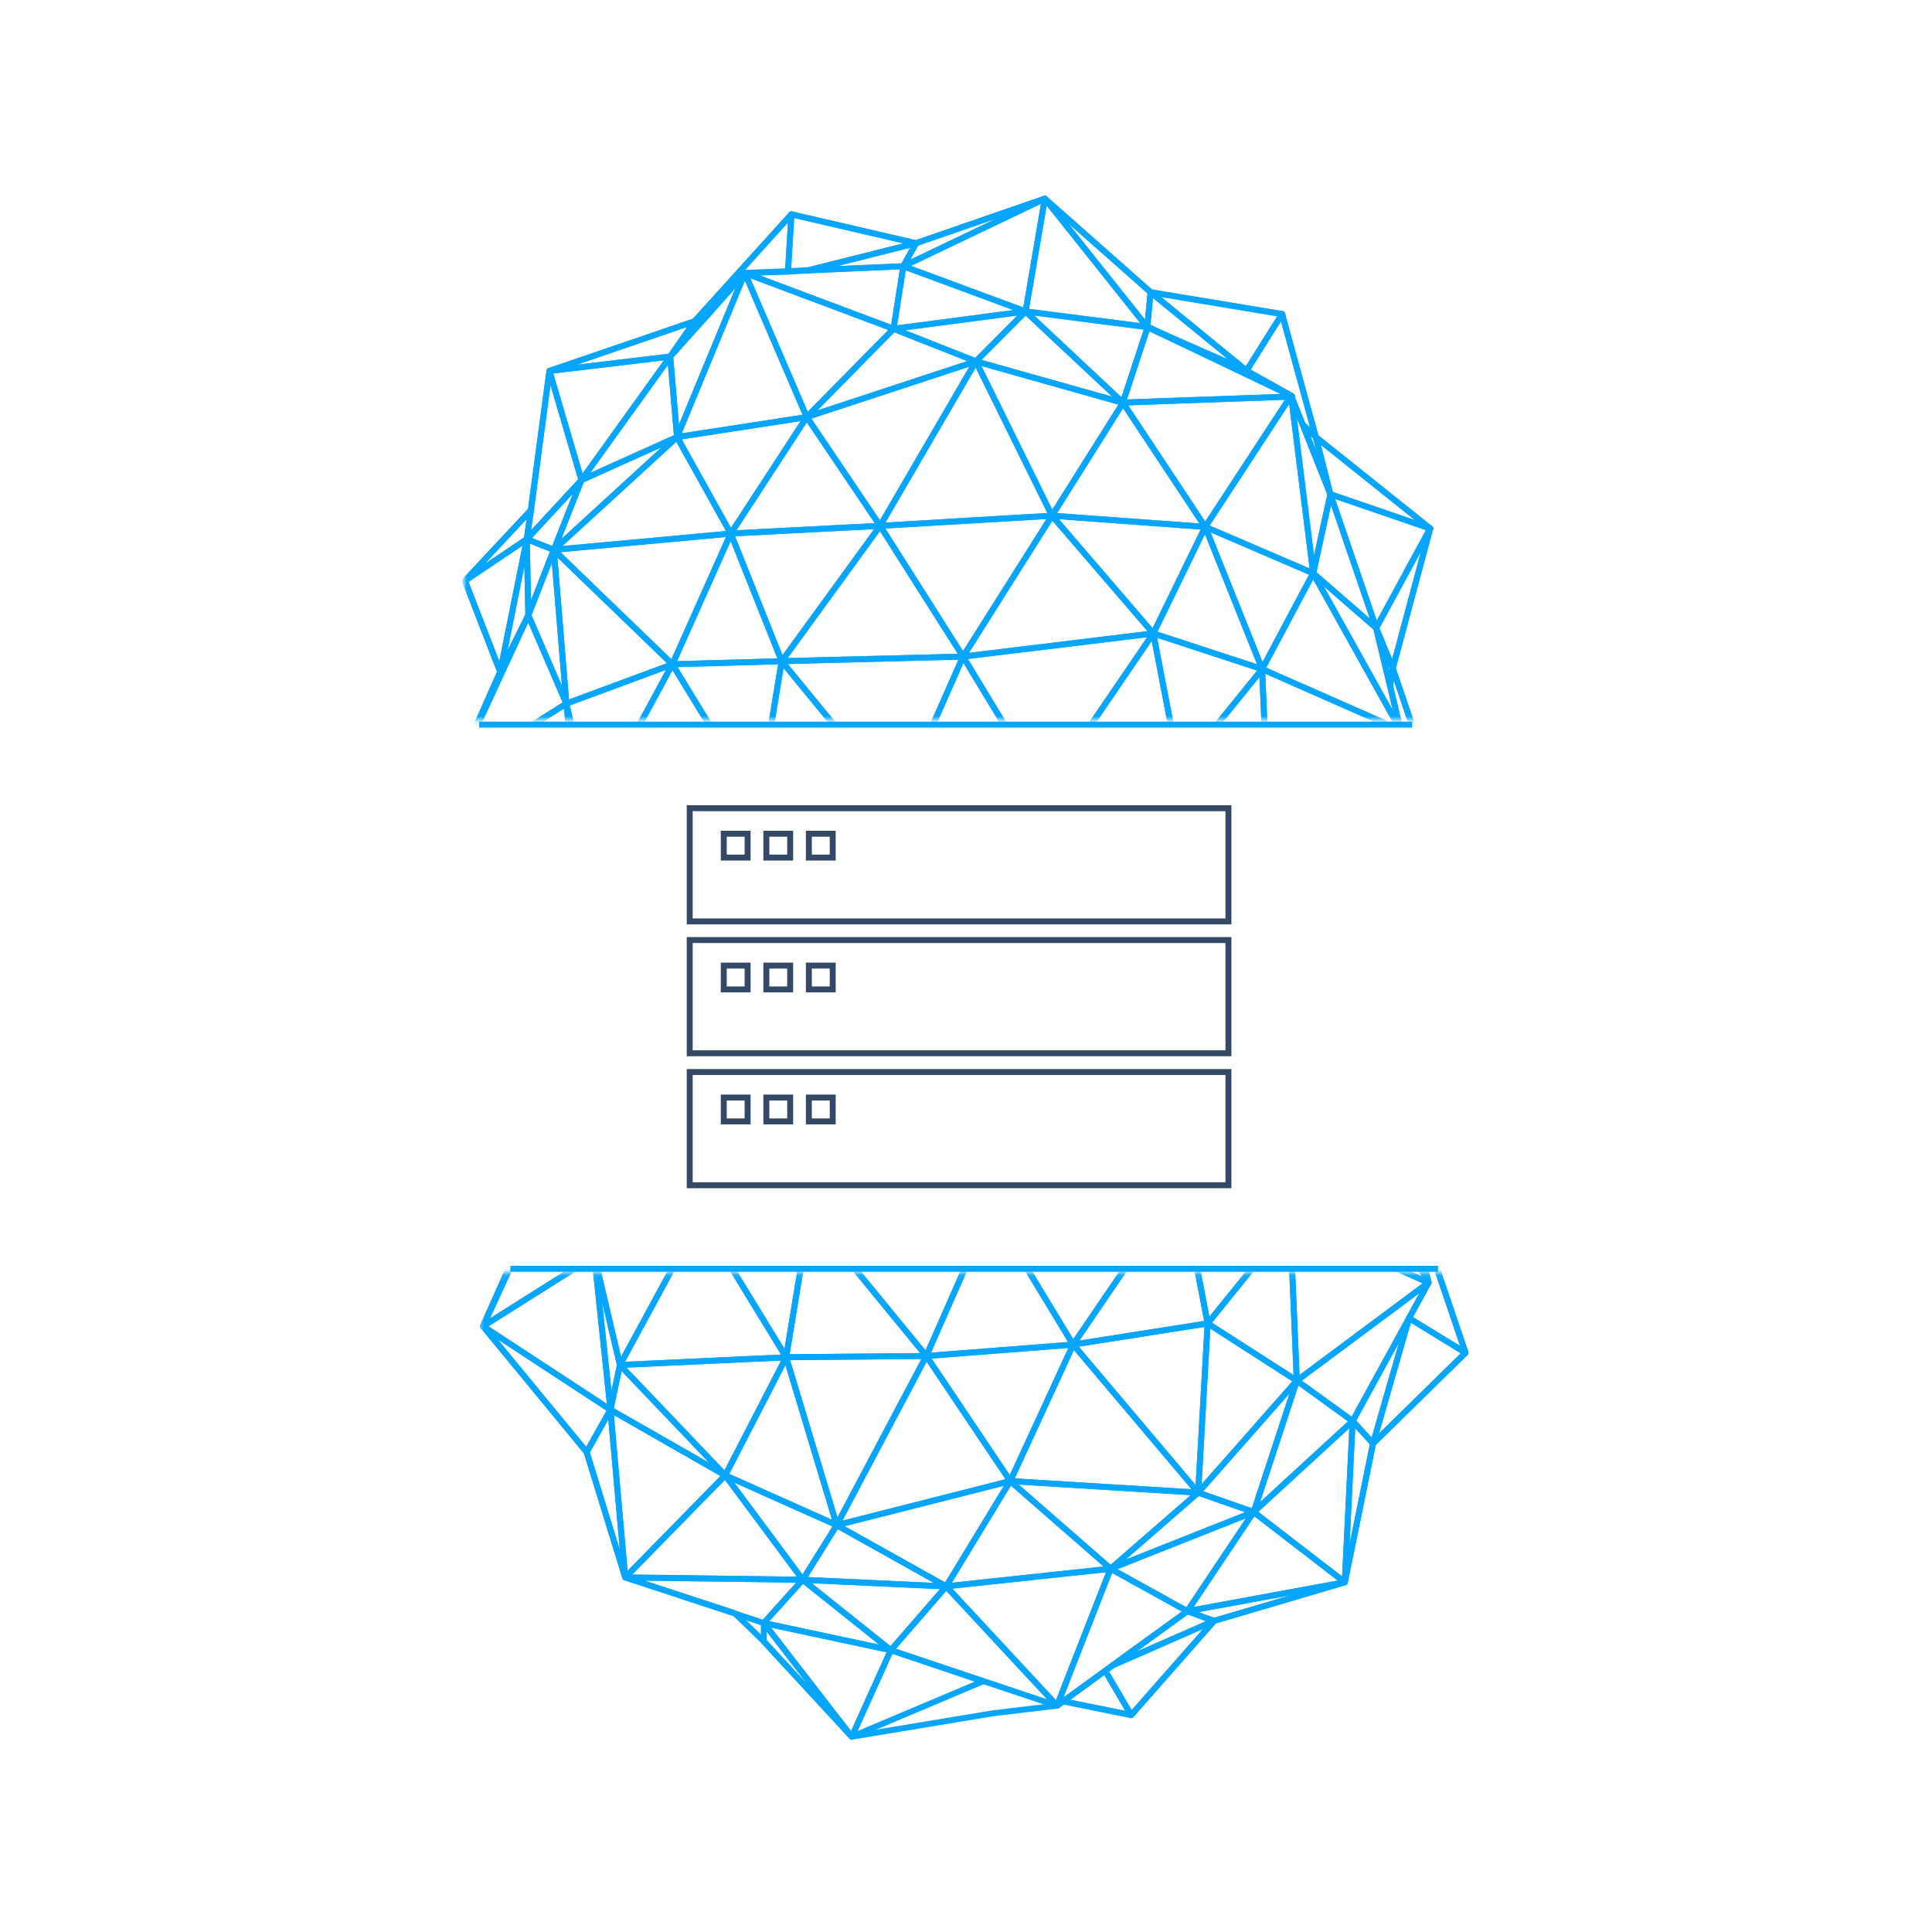 <svg width="325" height="325" viewBox="0 0 325 325" fill="none" xmlns="http://www.w3.org/2000/svg">
<path d="M80.614 121.897H237.547" stroke="#06A6FF"/>
<path d="M85.845 213.439H241.906" stroke="#06A6FF"/>
<rect x="116.022" y="180.337" width="90.624" height="19.043" stroke="#344966"/>
<rect x="121.751" y="184.63" width="4.011" height="4.011" stroke="#344966"/>
<rect x="128.911" y="184.63" width="4.011" height="4.011" stroke="#344966"/>
<rect x="136.067" y="184.63" width="4.011" height="4.011" stroke="#344966"/>
<rect x="116.022" y="158.137" width="90.624" height="19.043" stroke="#344966"/>
<rect x="121.751" y="162.43" width="4.011" height="4.011" stroke="#344966"/>
<rect x="128.911" y="162.43" width="4.011" height="4.011" stroke="#344966"/>
<rect x="136.067" y="162.43" width="4.011" height="4.011" stroke="#344966"/>
<rect x="116.022" y="135.957" width="90.624" height="19.043" stroke="#344966"/>
<rect x="121.751" y="140.25" width="4.011" height="4.011" stroke="#344966"/>
<rect x="128.911" y="140.25" width="4.011" height="4.011" stroke="#344966"/>
<rect x="136.067" y="140.25" width="4.011" height="4.011" stroke="#344966"/>
<mask id="mask0_2828_42643" style="mask-type:alpha" maskUnits="userSpaceOnUse" x="80" y="214" width="169" height="80">
<rect width="167.649" height="79.496" transform="matrix(1 0 0 -1 80.354 293.582)" fill="white"/>
</mask>
<g mask="url(#mask0_2828_42643)">
<path fill-rule="evenodd" clip-rule="evenodd" d="M136.199 204.167L166.706 203.39L155.822 228.104L136.199 204.167Z" stroke="#06A6FF" stroke-miterlimit="10" stroke-linejoin="round"/>
<path fill-rule="evenodd" clip-rule="evenodd" d="M105.18 265.353L102.689 237.136L121.998 248.176L105.18 265.353Z" stroke="#06A6FF" stroke-miterlimit="10" stroke-linejoin="round"/>
<path fill-rule="evenodd" clip-rule="evenodd" d="M97.87 185.433L99.988 211.289L117.826 204.686L97.87 185.433Z" stroke="#06A6FF" stroke-miterlimit="10" stroke-linejoin="round"/>
<path fill-rule="evenodd" clip-rule="evenodd" d="M203.155 222.625L201.563 251.087L180.524 226.185L203.155 222.625Z" stroke="#06A6FF" stroke-miterlimit="10" stroke-linejoin="round"/>
<path fill-rule="evenodd" clip-rule="evenodd" d="M180.519 226.19L166.701 203.392L155.817 228.106L180.519 226.19Z" stroke="#06A6FF" stroke-miterlimit="10" stroke-linejoin="round"/>
<path fill-rule="evenodd" clip-rule="evenodd" d="M140.753 256.558L132.242 228.316L155.818 228.108L140.753 256.558Z" stroke="#06A6FF" stroke-miterlimit="10" stroke-linejoin="round"/>
<path fill-rule="evenodd" clip-rule="evenodd" d="M81.253 223.1L99.982 211.292L102.689 237.139L81.253 223.1Z" stroke="#06A6FF" stroke-miterlimit="10" stroke-linejoin="round"/>
<path fill-rule="evenodd" clip-rule="evenodd" d="M104.291 229.614L132.257 228.323L117.825 204.69L104.291 229.614Z" stroke="#06A6FF" stroke-miterlimit="10" stroke-linejoin="round"/>
<path fill-rule="evenodd" clip-rule="evenodd" d="M136.191 204.175L132.24 228.32L117.808 204.687L136.191 204.175Z" stroke="#06A6FF" stroke-miterlimit="10" stroke-linejoin="round"/>
<path fill-rule="evenodd" clip-rule="evenodd" d="M140.757 256.555L169.944 249.144L155.822 228.106L140.757 256.555Z" stroke="#06A6FF" stroke-miterlimit="10" stroke-linejoin="round"/>
<path fill-rule="evenodd" clip-rule="evenodd" d="M240.308 215.758L217.025 205.494L218.148 232.255L240.308 215.758Z" stroke="#06A6FF" stroke-miterlimit="10" stroke-linejoin="round"/>
<path fill-rule="evenodd" clip-rule="evenodd" d="M81.252 223.097L99.982 211.289L93.582 196.425L81.252 223.097Z" stroke="#06A6FF" stroke-miterlimit="10" stroke-linejoin="round"/>
<path fill-rule="evenodd" clip-rule="evenodd" d="M203.144 222.628L201.552 251.091L218.143 232.262L203.144 222.628Z" stroke="#06A6FF" stroke-miterlimit="10" stroke-linejoin="round"/>
<path fill-rule="evenodd" clip-rule="evenodd" d="M136.201 204.162L132.249 228.306L155.824 228.098L136.201 204.162Z" stroke="#06A6FF" stroke-miterlimit="10" stroke-linejoin="round"/>
<path fill-rule="evenodd" clip-rule="evenodd" d="M180.529 226.194L169.949 249.147L155.827 228.109L180.529 226.194Z" stroke="#06A6FF" stroke-miterlimit="10" stroke-linejoin="round"/>
<path fill-rule="evenodd" clip-rule="evenodd" d="M140.756 256.559L132.245 228.318L121.991 248.176L140.756 256.559Z" stroke="#06A6FF" stroke-miterlimit="10" stroke-linejoin="round"/>
<path fill-rule="evenodd" clip-rule="evenodd" d="M226.224 266.165L210.889 254.347L227.539 239.051L226.224 266.165Z" stroke="#06A6FF" stroke-miterlimit="10" stroke-linejoin="round"/>
<path fill-rule="evenodd" clip-rule="evenodd" d="M104.277 229.624L99.973 211.303L117.812 204.699L104.277 229.624Z" stroke="#06A6FF" stroke-miterlimit="10" stroke-linejoin="round"/>
<path fill-rule="evenodd" clip-rule="evenodd" d="M166.701 203.391L180.519 226.189L198.711 199.5L166.701 203.391Z" stroke="#06A6FF" stroke-miterlimit="10" stroke-linejoin="round"/>
<path fill-rule="evenodd" clip-rule="evenodd" d="M203.147 222.618L217.023 205.489L218.146 232.252L203.147 222.618Z" stroke="#06A6FF" stroke-miterlimit="10" stroke-linejoin="round"/>
<path fill-rule="evenodd" clip-rule="evenodd" d="M203.155 222.615L217.031 205.487L198.716 199.486L203.155 222.615Z" stroke="#06A6FF" stroke-miterlimit="10" stroke-linejoin="round"/>
<path fill-rule="evenodd" clip-rule="evenodd" d="M186.819 263.889L177.806 286.927L159.158 266.853L186.819 263.889Z" stroke="#06A6FF" stroke-miterlimit="10" stroke-linejoin="round"/>
<path fill-rule="evenodd" clip-rule="evenodd" d="M105.167 265.365L102.676 237.146L98.674 244.279L105.167 265.365Z" stroke="#06A6FF" stroke-miterlimit="10" stroke-linejoin="round"/>
<path fill-rule="evenodd" clip-rule="evenodd" d="M218.153 232.257L210.901 254.346L227.551 239.049L218.153 232.257Z" stroke="#06A6FF" stroke-miterlimit="10" stroke-linejoin="round"/>
<path fill-rule="evenodd" clip-rule="evenodd" d="M186.826 263.884L210.89 254.346L199.728 271.029L186.826 263.884Z" stroke="#06A6FF" stroke-miterlimit="10" stroke-linejoin="round"/>
<path fill-rule="evenodd" clip-rule="evenodd" d="M104.289 229.616L99.986 211.294L102.693 237.143L104.289 229.616Z" stroke="#06A6FF" stroke-miterlimit="10" stroke-linejoin="round"/>
<path fill-rule="evenodd" clip-rule="evenodd" d="M203.147 222.624L180.515 226.184L198.708 199.494L203.147 222.624Z" stroke="#06A6FF" stroke-miterlimit="10" stroke-linejoin="round"/>
<path fill-rule="evenodd" clip-rule="evenodd" d="M104.281 229.622L132.247 228.331L121.993 248.189L104.281 229.622Z" stroke="#06A6FF" stroke-miterlimit="10" stroke-linejoin="round"/>
<path fill-rule="evenodd" clip-rule="evenodd" d="M81.26 223.11L102.695 237.149L98.693 244.282L81.26 223.11Z" stroke="#06A6FF" stroke-miterlimit="10" stroke-linejoin="round"/>
<path fill-rule="evenodd" clip-rule="evenodd" d="M105.179 265.351L135.039 265.74L121.997 248.175L105.179 265.351Z" stroke="#06A6FF" stroke-miterlimit="10" stroke-linejoin="round"/>
<path fill-rule="evenodd" clip-rule="evenodd" d="M149.848 277.598L135.025 265.751L159.165 266.867L149.848 277.598Z" stroke="#06A6FF" stroke-miterlimit="10" stroke-linejoin="round"/>
<path fill-rule="evenodd" clip-rule="evenodd" d="M140.747 256.563L169.932 249.152L159.166 266.863L140.747 256.563Z" stroke="#06A6FF" stroke-miterlimit="10" stroke-linejoin="round"/>
<path fill-rule="evenodd" clip-rule="evenodd" d="M186.826 263.888L169.933 249.141L159.166 266.852L186.826 263.888Z" stroke="#06A6FF" stroke-miterlimit="10" stroke-linejoin="round"/>
<path fill-rule="evenodd" clip-rule="evenodd" d="M240.301 215.759L217.018 205.494L225.601 189.375L240.301 215.759Z" stroke="#06A6FF" stroke-miterlimit="10" stroke-linejoin="round"/>
<path fill-rule="evenodd" clip-rule="evenodd" d="M149.859 277.593L143.282 292.157L128.482 273.032L149.859 277.593Z" stroke="#06A6FF" stroke-miterlimit="10" stroke-linejoin="round"/>
<path fill-rule="evenodd" clip-rule="evenodd" d="M226.226 266.168L204.234 272.661L199.732 271.035L226.226 266.168Z" stroke="#06A6FF" stroke-miterlimit="10" stroke-linejoin="round"/>
<path fill-rule="evenodd" clip-rule="evenodd" d="M105.183 265.356L135.04 265.745L128.487 273.029L105.183 265.356Z" stroke="#06A6FF" stroke-miterlimit="10" stroke-linejoin="round"/>
<path fill-rule="evenodd" clip-rule="evenodd" d="M149.848 277.588L143.272 292.152L165.351 282.835L149.848 277.588Z" stroke="#06A6FF" stroke-miterlimit="10" stroke-linejoin="round"/>
<path fill-rule="evenodd" clip-rule="evenodd" d="M186.821 263.892L210.884 254.353L201.546 251.095L186.821 263.892Z" stroke="#06A6FF" stroke-miterlimit="10" stroke-linejoin="round"/>
<path fill-rule="evenodd" clip-rule="evenodd" d="M226.219 266.158L230.963 242.809L227.534 239.043L226.219 266.158Z" stroke="#06A6FF" stroke-miterlimit="10" stroke-linejoin="round"/>
<path fill-rule="evenodd" clip-rule="evenodd" d="M240.311 215.75L236.205 198.571L225.612 189.366L240.311 215.75Z" stroke="#06A6FF" stroke-miterlimit="10" stroke-linejoin="round"/>
<path fill-rule="evenodd" clip-rule="evenodd" d="M81.252 223.097L88.855 205.959L93.584 196.424L81.252 223.097Z" stroke="#06A6FF" stroke-miterlimit="10" stroke-linejoin="round"/>
<path fill-rule="evenodd" clip-rule="evenodd" d="M238.982 205.348L246.516 227.55L237.023 221.738L240.3 215.75L238.542 208.245L238.982 205.348Z" stroke="#06A6FF" stroke-miterlimit="10" stroke-linejoin="round"/>
<path fill-rule="evenodd" clip-rule="evenodd" d="M187.166 280.139L204.235 272.659L190.282 288.511L185.915 281.06L187.166 280.139Z" stroke="#06A6FF" stroke-miterlimit="10" stroke-linejoin="round"/>
<path fill-rule="evenodd" clip-rule="evenodd" d="M128.489 276.132L143.282 292.157L128.482 273.031L128.489 276.132Z" stroke="#06A6FF" stroke-miterlimit="10" stroke-linejoin="round"/>
<path fill-rule="evenodd" clip-rule="evenodd" d="M237.032 221.746L230.974 242.814L246.525 227.558L237.032 221.746Z" stroke="#06A6FF" stroke-miterlimit="10" stroke-linejoin="round"/>
<path fill-rule="evenodd" clip-rule="evenodd" d="M187.154 280.144L204.222 272.664L199.719 271.038L187.154 280.144Z" stroke="#06A6FF" stroke-miterlimit="10" stroke-linejoin="round"/>
<path fill-rule="evenodd" clip-rule="evenodd" d="M178.844 286.197L190.277 288.51L185.911 281.059L178.844 286.197Z" stroke="#06A6FF" stroke-miterlimit="10" stroke-linejoin="round"/>
<path fill-rule="evenodd" clip-rule="evenodd" d="M149.846 277.586L135.023 265.74L128.47 273.024L149.846 277.586Z" stroke="#06A6FF" stroke-miterlimit="10" stroke-linejoin="round"/>
<path fill-rule="evenodd" clip-rule="evenodd" d="M140.75 256.568L135.028 265.751L159.168 266.867L140.75 256.568Z" stroke="#06A6FF" stroke-miterlimit="10" stroke-linejoin="round"/>
<path fill-rule="evenodd" clip-rule="evenodd" d="M186.821 263.894L177.808 286.934L199.723 271.04L186.821 263.894Z" stroke="#06A6FF" stroke-miterlimit="10" stroke-linejoin="round"/>
<path fill-rule="evenodd" clip-rule="evenodd" d="M104.281 229.623L102.685 237.149L121.993 248.189L104.281 229.623Z" stroke="#06A6FF" stroke-miterlimit="10" stroke-linejoin="round"/>
<path fill-rule="evenodd" clip-rule="evenodd" d="M186.827 263.889L169.934 249.143L201.551 251.092L186.827 263.889Z" stroke="#06A6FF" stroke-miterlimit="10" stroke-linejoin="round"/>
<path fill-rule="evenodd" clip-rule="evenodd" d="M237.029 221.74L230.97 242.809L227.541 239.043L237.029 221.74Z" stroke="#06A6FF" stroke-miterlimit="10" stroke-linejoin="round"/>
<path fill-rule="evenodd" clip-rule="evenodd" d="M218.145 232.26L210.893 254.348L201.553 251.089L218.145 232.26Z" stroke="#06A6FF" stroke-miterlimit="10" stroke-linejoin="round"/>
<path fill-rule="evenodd" clip-rule="evenodd" d="M140.761 256.561L135.039 265.744L121.997 248.179L140.761 256.561Z" stroke="#06A6FF" stroke-miterlimit="10" stroke-linejoin="round"/>
<path fill-rule="evenodd" clip-rule="evenodd" d="M149.854 277.591L177.818 286.933L159.17 266.86L149.854 277.591Z" stroke="#06A6FF" stroke-miterlimit="10" stroke-linejoin="round"/>
<path fill-rule="evenodd" clip-rule="evenodd" d="M180.523 226.189L169.943 249.141L201.561 251.091L180.523 226.189Z" stroke="#06A6FF" stroke-miterlimit="10" stroke-linejoin="round"/>
<path fill-rule="evenodd" clip-rule="evenodd" d="M226.218 266.165L210.883 254.349L199.722 271.032L226.218 266.165Z" stroke="#06A6FF" stroke-miterlimit="10" stroke-linejoin="round"/>
<path fill-rule="evenodd" clip-rule="evenodd" d="M218.142 232.257L240.303 215.76L227.54 239.049L218.142 232.257Z" stroke="#06A6FF" stroke-miterlimit="10" stroke-linejoin="round"/>
<path fill-rule="evenodd" clip-rule="evenodd" d="M105.181 265.342L98.689 244.257L81.255 223.085L88.855 205.948L82.913 190.622L94.055 178.705L97.131 155.33L121.548 146.975L137.83 128.985L158.791 133.853L180.467 126.354L198.266 142.097L220.384 145.769L226.06 166.467L245.296 181.842L239.002 205.359L246.535 227.559L230.985 242.815L226.242 266.161L204.249 272.655L190.296 288.507L178.863 286.194L177.831 286.922L167.024 288.21L143.289 292.143L128.495 276.117L123.574 271.364L105.181 265.342Z" stroke="#06A6FF" stroke-miterlimit="22.926" stroke-linejoin="round"/>
</g>
<mask id="mask1_2828_42643" style="mask-type:alpha" maskUnits="userSpaceOnUse" x="78" y="31" width="168" height="91">
<rect width="167.649" height="89.728" transform="matrix(1 0 0 -1 78 121.145)" fill="white"/>
</mask>
<g mask="url(#mask1_2828_42643)">
<path fill-rule="evenodd" clip-rule="evenodd" d="M131.495 111.229L162.002 110.452L151.118 135.166L131.495 111.229Z" stroke="#06A6FF" stroke-miterlimit="10" stroke-linejoin="round"/>
<path fill-rule="evenodd" clip-rule="evenodd" d="M93.158 92.502L95.276 118.358L113.114 111.755L93.158 92.502Z" stroke="#06A6FF" stroke-miterlimit="10" stroke-linejoin="round"/>
<path fill-rule="evenodd" clip-rule="evenodd" d="M175.81 133.252L161.992 110.454L151.108 135.167L175.81 133.252Z" stroke="#06A6FF" stroke-miterlimit="10" stroke-linejoin="round"/>
<path fill-rule="evenodd" clip-rule="evenodd" d="M93.153 92.487L122.927 89.755L113.108 111.739L93.153 92.487Z" stroke="#06A6FF" stroke-miterlimit="10" stroke-linejoin="round"/>
<path fill-rule="evenodd" clip-rule="evenodd" d="M176.961 86.746L164.157 60.787L148.046 88.453L176.961 86.746Z" stroke="#06A6FF" stroke-miterlimit="10" stroke-linejoin="round"/>
<path fill-rule="evenodd" clip-rule="evenodd" d="M76.552 130.161L95.28 118.354L97.987 144.201L76.552 130.161Z" stroke="#06A6FF" stroke-miterlimit="10" stroke-linejoin="round"/>
<path fill-rule="evenodd" clip-rule="evenodd" d="M99.576 136.676L127.543 135.385L113.111 111.752L99.576 136.676Z" stroke="#06A6FF" stroke-miterlimit="10" stroke-linejoin="round"/>
<path fill-rule="evenodd" clip-rule="evenodd" d="M131.498 111.228L122.933 89.755L113.114 111.74L131.498 111.228Z" stroke="#06A6FF" stroke-miterlimit="10" stroke-linejoin="round"/>
<path fill-rule="evenodd" clip-rule="evenodd" d="M131.486 111.237L127.534 135.382L113.103 111.749L131.486 111.237Z" stroke="#06A6FF" stroke-miterlimit="10" stroke-linejoin="round"/>
<path fill-rule="evenodd" clip-rule="evenodd" d="M135.713 70.169L125.292 45.937L113.889 73.527L135.713 70.169Z" stroke="#06A6FF" stroke-miterlimit="10" stroke-linejoin="round"/>
<path fill-rule="evenodd" clip-rule="evenodd" d="M176.966 86.759L162 110.462L148.051 88.466L176.966 86.759Z" stroke="#06A6FF" stroke-miterlimit="10" stroke-linejoin="round"/>
<path fill-rule="evenodd" clip-rule="evenodd" d="M202.737 88.629L217.185 66.546L220.904 96.433L202.737 88.629Z" stroke="#06A6FF" stroke-miterlimit="10" stroke-linejoin="round"/>
<path fill-rule="evenodd" clip-rule="evenodd" d="M235.598 122.82L212.315 112.556L213.437 139.317L235.598 122.82Z" stroke="#06A6FF" stroke-miterlimit="10" stroke-linejoin="round"/>
<path fill-rule="evenodd" clip-rule="evenodd" d="M76.54 130.166L95.27 118.358L88.87 103.494L76.54 130.166Z" stroke="#06A6FF" stroke-miterlimit="10" stroke-linejoin="round"/>
<path fill-rule="evenodd" clip-rule="evenodd" d="M202.733 88.636L212.316 112.559L194.002 106.558L202.733 88.636Z" stroke="#06A6FF" stroke-miterlimit="10" stroke-linejoin="round"/>
<path fill-rule="evenodd" clip-rule="evenodd" d="M131.49 111.223L127.539 135.368L151.114 135.16L131.49 111.223Z" stroke="#06A6FF" stroke-miterlimit="10" stroke-linejoin="round"/>
<path fill-rule="evenodd" clip-rule="evenodd" d="M135.708 70.151L122.928 89.751L148.051 88.451L135.708 70.151Z" stroke="#06A6FF" stroke-miterlimit="10" stroke-linejoin="round"/>
<path fill-rule="evenodd" clip-rule="evenodd" d="M164.161 60.788L176.965 86.747L188.91 67.761L164.161 60.788Z" stroke="#06A6FF" stroke-miterlimit="10" stroke-linejoin="round"/>
<path fill-rule="evenodd" clip-rule="evenodd" d="M202.743 88.638L217.087 66.732L188.88 67.723L202.743 88.638Z" stroke="#06A6FF" stroke-miterlimit="10" stroke-linejoin="round"/>
<path fill-rule="evenodd" clip-rule="evenodd" d="M93.154 92.492L95.273 118.35L88.872 103.485L93.154 92.492Z" stroke="#06A6FF" stroke-miterlimit="10" stroke-linejoin="round"/>
<path fill-rule="evenodd" clip-rule="evenodd" d="M99.566 136.679L95.263 118.358L113.102 111.754L99.566 136.679Z" stroke="#06A6FF" stroke-miterlimit="10" stroke-linejoin="round"/>
<path fill-rule="evenodd" clip-rule="evenodd" d="M161.998 110.446L175.816 133.244L194.008 106.555L161.998 110.446Z" stroke="#06A6FF" stroke-miterlimit="10" stroke-linejoin="round"/>
<path fill-rule="evenodd" clip-rule="evenodd" d="M198.436 129.68L212.312 112.551L213.435 139.314L198.436 129.68Z" stroke="#06A6FF" stroke-miterlimit="10" stroke-linejoin="round"/>
<path fill-rule="evenodd" clip-rule="evenodd" d="M88.619 90.693L97.806 80.764L92.425 62.404L88.619 90.693Z" stroke="#06A6FF" stroke-miterlimit="10" stroke-linejoin="round"/>
<path fill-rule="evenodd" clip-rule="evenodd" d="M192.99 55.027L172.522 52.384L175.76 33.407L192.99 55.027Z" stroke="#06A6FF" stroke-miterlimit="10" stroke-linejoin="round"/>
<path fill-rule="evenodd" clip-rule="evenodd" d="M112.747 59.981L97.81 80.761L92.429 62.402L112.747 59.981Z" stroke="#06A6FF" stroke-miterlimit="10" stroke-linejoin="round"/>
<path fill-rule="evenodd" clip-rule="evenodd" d="M135.71 70.163L122.931 89.763L113.887 73.521L135.71 70.163Z" stroke="#06A6FF" stroke-miterlimit="10" stroke-linejoin="round"/>
<path fill-rule="evenodd" clip-rule="evenodd" d="M198.443 129.677L212.318 112.549L194.004 106.548L198.443 129.677Z" stroke="#06A6FF" stroke-miterlimit="10" stroke-linejoin="round"/>
<path fill-rule="evenodd" clip-rule="evenodd" d="M112.74 59.975L125.291 45.923L113.887 73.514L112.74 59.975Z" stroke="#06A6FF" stroke-miterlimit="10" stroke-linejoin="round"/>
<path fill-rule="evenodd" clip-rule="evenodd" d="M131.505 111.228L162.012 110.451L148.063 88.455L131.505 111.228Z" stroke="#06A6FF" stroke-miterlimit="10" stroke-linejoin="round"/>
<path fill-rule="evenodd" clip-rule="evenodd" d="M135.71 70.154L164.164 60.788L148.054 88.454L135.71 70.154Z" stroke="#06A6FF" stroke-miterlimit="10" stroke-linejoin="round"/>
<path fill-rule="evenodd" clip-rule="evenodd" d="M202.737 88.631L176.962 86.742L188.907 67.756L202.737 88.631Z" stroke="#06A6FF" stroke-miterlimit="10" stroke-linejoin="round"/>
<path fill-rule="evenodd" clip-rule="evenodd" d="M202.741 88.626L212.324 112.549L220.908 96.43L202.741 88.626Z" stroke="#06A6FF" stroke-miterlimit="10" stroke-linejoin="round"/>
<path fill-rule="evenodd" clip-rule="evenodd" d="M223.791 83.138L231.495 105.636L240.579 88.897L223.791 83.138Z" stroke="#06A6FF" stroke-miterlimit="10" stroke-linejoin="round"/>
<path fill-rule="evenodd" clip-rule="evenodd" d="M88.623 90.694L84.152 113.026L78.21 97.699L88.623 90.694Z" stroke="#06A6FF" stroke-miterlimit="10" stroke-linejoin="round"/>
<path fill-rule="evenodd" clip-rule="evenodd" d="M99.572 136.678L95.268 118.356L97.976 144.205L99.572 136.678Z" stroke="#06A6FF" stroke-miterlimit="10" stroke-linejoin="round"/>
<path fill-rule="evenodd" clip-rule="evenodd" d="M112.746 59.978L97.809 80.758L113.893 73.517L112.746 59.978Z" stroke="#06A6FF" stroke-miterlimit="10" stroke-linejoin="round"/>
<path fill-rule="evenodd" clip-rule="evenodd" d="M198.44 129.686L175.808 133.246L194.001 106.556L198.44 129.686Z" stroke="#06A6FF" stroke-miterlimit="10" stroke-linejoin="round"/>
<path fill-rule="evenodd" clip-rule="evenodd" d="M131.5 111.226L122.935 89.753L148.059 88.453L131.5 111.226Z" stroke="#06A6FF" stroke-miterlimit="10" stroke-linejoin="round"/>
<path fill-rule="evenodd" clip-rule="evenodd" d="M135.713 70.154L125.292 45.924L150.315 55.315L135.713 70.154Z" stroke="#06A6FF" stroke-miterlimit="10" stroke-linejoin="round"/>
<path fill-rule="evenodd" clip-rule="evenodd" d="M193.066 55.008L172.52 52.393L188.88 67.719L193.066 55.008Z" stroke="#06A6FF" stroke-miterlimit="10" stroke-linejoin="round"/>
<path fill-rule="evenodd" clip-rule="evenodd" d="M235.59 122.814L212.307 112.549L220.891 96.43L235.59 122.814Z" stroke="#06A6FF" stroke-miterlimit="10" stroke-linejoin="round"/>
<path fill-rule="evenodd" clip-rule="evenodd" d="M223.791 83.137L231.496 105.636L220.902 96.431L223.791 83.137Z" stroke="#06A6FF" stroke-miterlimit="10" stroke-linejoin="round"/>
<path fill-rule="evenodd" clip-rule="evenodd" d="M88.616 90.698L97.803 80.768L93.155 92.501L88.616 90.698Z" stroke="#06A6FF" stroke-miterlimit="10" stroke-linejoin="round"/>
<path fill-rule="evenodd" clip-rule="evenodd" d="M88.624 90.689L93.163 92.493L88.881 103.487L88.624 90.689Z" stroke="#06A6FF" stroke-miterlimit="10" stroke-linejoin="round"/>
<path fill-rule="evenodd" clip-rule="evenodd" d="M119.065 52.96L112.751 59.975L116.851 54.041L119.065 52.96Z" stroke="#06A6FF" stroke-miterlimit="10" stroke-linejoin="round"/>
<path fill-rule="evenodd" clip-rule="evenodd" d="M151.968 44.787L125.3 45.923L150.322 55.314L151.968 44.787Z" stroke="#06A6FF" stroke-miterlimit="10" stroke-linejoin="round"/>
<path fill-rule="evenodd" clip-rule="evenodd" d="M235.592 122.805L231.485 105.626L220.892 96.421L235.592 122.805Z" stroke="#06A6FF" stroke-miterlimit="10" stroke-linejoin="round"/>
<path fill-rule="evenodd" clip-rule="evenodd" d="M223.796 83.137L221.348 73.522L240.583 88.896L223.796 83.137Z" stroke="#06A6FF" stroke-miterlimit="10" stroke-linejoin="round"/>
<path fill-rule="evenodd" clip-rule="evenodd" d="M215.675 52.827L193.558 49.156L209.692 62.358L215.675 52.827Z" stroke="#06A6FF" stroke-miterlimit="10" stroke-linejoin="round"/>
<path fill-rule="evenodd" clip-rule="evenodd" d="M192.982 55.025L193.55 49.148L175.752 33.406L192.982 55.025Z" stroke="#06A6FF" stroke-miterlimit="10" stroke-linejoin="round"/>
<path fill-rule="evenodd" clip-rule="evenodd" d="M76.54 130.166L84.142 113.028L88.871 103.493L76.54 130.166Z" stroke="#06A6FF" stroke-miterlimit="10" stroke-linejoin="round"/>
<path fill-rule="evenodd" clip-rule="evenodd" d="M135.871 45.493L154.085 40.918L133.126 36.049L132.553 45.692L135.871 45.493Z" stroke="#06A6FF" stroke-miterlimit="10" stroke-linejoin="round"/>
<path fill-rule="evenodd" clip-rule="evenodd" d="M234.279 112.417L241.812 134.619L232.319 128.807L235.596 122.819L233.839 115.314L234.279 112.417Z" stroke="#06A6FF" stroke-miterlimit="10" stroke-linejoin="round"/>
<path fill-rule="evenodd" clip-rule="evenodd" d="M192.983 55.029L217.184 66.543L209.685 62.355L192.983 55.029Z" stroke="#06A6FF" stroke-miterlimit="10" stroke-linejoin="round"/>
<path fill-rule="evenodd" clip-rule="evenodd" d="M192.989 55.032L193.558 49.156L209.692 62.358L192.989 55.032Z" stroke="#06A6FF" stroke-miterlimit="10" stroke-linejoin="round"/>
<path fill-rule="evenodd" clip-rule="evenodd" d="M151.964 44.776L154.087 40.907L175.764 33.408L151.964 44.776Z" stroke="#06A6FF" stroke-miterlimit="10" stroke-linejoin="round"/>
<path fill-rule="evenodd" clip-rule="evenodd" d="M164.162 60.785L172.518 52.393L150.311 55.312L164.162 60.785Z" stroke="#06A6FF" stroke-miterlimit="10" stroke-linejoin="round"/>
<path fill-rule="evenodd" clip-rule="evenodd" d="M119.06 52.968L116.845 54.048L133.129 36.057L132.556 45.701L125.296 45.931L119.06 52.968Z" stroke="#06A6FF" stroke-miterlimit="10" stroke-linejoin="round"/>
<path fill-rule="evenodd" clip-rule="evenodd" d="M92.427 62.402L112.744 59.981L116.843 54.047L92.427 62.402Z" stroke="#06A6FF" stroke-miterlimit="10" stroke-linejoin="round"/>
<path fill-rule="evenodd" clip-rule="evenodd" d="M93.169 92.493L97.816 80.76L113.901 73.518L93.169 92.493Z" stroke="#06A6FF" stroke-miterlimit="10" stroke-linejoin="round"/>
<path fill-rule="evenodd" clip-rule="evenodd" d="M151.952 44.783L172.513 52.391L150.306 55.31L151.952 44.783Z" stroke="#06A6FF" stroke-miterlimit="10" stroke-linejoin="round"/>
<path fill-rule="evenodd" clip-rule="evenodd" d="M202.742 88.637L176.967 86.748L194.011 106.559L202.742 88.637Z" stroke="#06A6FF" stroke-miterlimit="10" stroke-linejoin="round"/>
<path fill-rule="evenodd" clip-rule="evenodd" d="M234.289 112.408L231.499 105.63L240.585 88.89L234.289 112.408Z" stroke="#06A6FF" stroke-miterlimit="10" stroke-linejoin="round"/>
<path fill-rule="evenodd" clip-rule="evenodd" d="M193.084 54.942L217.402 66.692L188.879 67.719L193.084 54.942Z" stroke="#06A6FF" stroke-miterlimit="10" stroke-linejoin="round"/>
<path fill-rule="evenodd" clip-rule="evenodd" d="M89.348 85.781L78.206 97.698L88.619 90.693L89.348 85.781Z" stroke="#06A6FF" stroke-miterlimit="10" stroke-linejoin="round"/>
<path fill-rule="evenodd" clip-rule="evenodd" d="M164.166 60.792L172.522 52.4L188.914 67.765L164.166 60.792Z" stroke="#06A6FF" stroke-miterlimit="10" stroke-linejoin="round"/>
<path fill-rule="evenodd" clip-rule="evenodd" d="M93.169 92.493L122.943 89.761L113.899 73.519L93.169 92.493Z" stroke="#06A6FF" stroke-miterlimit="10" stroke-linejoin="round"/>
<path fill-rule="evenodd" clip-rule="evenodd" d="M213.435 139.319L235.596 122.821L222.833 146.111L213.435 139.319Z" stroke="#06A6FF" stroke-miterlimit="10" stroke-linejoin="round"/>
<path fill-rule="evenodd" clip-rule="evenodd" d="M135.714 70.153L164.167 60.787L150.315 55.313L135.714 70.153Z" stroke="#06A6FF" stroke-miterlimit="10" stroke-linejoin="round"/>
<path fill-rule="evenodd" clip-rule="evenodd" d="M151.967 44.786L172.529 52.395L175.767 33.419L151.967 44.786Z" stroke="#06A6FF" stroke-miterlimit="10" stroke-linejoin="round"/>
<path fill-rule="evenodd" clip-rule="evenodd" d="M161.999 110.456L176.965 86.754L194.009 106.566L161.999 110.456Z" stroke="#06A6FF" stroke-miterlimit="10" stroke-linejoin="round"/>
<path fill-rule="evenodd" clip-rule="evenodd" d="M223.798 83.135L217.19 66.541L220.909 96.429L223.798 83.135Z" stroke="#06A6FF" stroke-miterlimit="10" stroke-linejoin="round"/>
<path fill-rule="evenodd" clip-rule="evenodd" d="M215.663 52.826L221.339 73.524L219.138 71.427L217.18 66.547L209.68 62.358L215.663 52.826Z" stroke="#06A6FF" stroke-miterlimit="10" stroke-linejoin="round"/>
<path fill-rule="evenodd" clip-rule="evenodd" d="M135.875 45.491L154.09 40.915L151.966 44.783L135.875 45.491Z" stroke="#06A6FF" stroke-miterlimit="10" stroke-linejoin="round"/>
<path fill-rule="evenodd" clip-rule="evenodd" d="M223.79 83.141L221.342 73.525L219.142 71.427L223.79 83.141Z" stroke="#06A6FF" stroke-miterlimit="10" stroke-linejoin="round"/>
<path fill-rule="evenodd" clip-rule="evenodd" d="M234.28 112.415L231.491 105.638L233.84 115.312L234.28 112.415Z" stroke="#06A6FF" stroke-miterlimit="10" stroke-linejoin="round"/>
<path fill-rule="evenodd" clip-rule="evenodd" d="M88.612 90.696L84.14 113.029L88.869 103.494L88.612 90.696Z" stroke="#06A6FF" stroke-miterlimit="10" stroke-linejoin="round"/>
<path fill-rule="evenodd" clip-rule="evenodd" d="M100.471 172.411L93.978 151.326L76.544 130.154L84.145 113.017L78.203 97.691L89.344 85.774L92.42 62.399L116.837 54.044L133.119 36.053L154.08 40.922L175.757 33.422L193.556 49.166L215.674 52.838L221.349 73.536L240.586 88.911L234.291 112.427L241.824 134.628L226.274 149.884L221.531 173.23L199.538 179.724L185.586 195.576L174.152 193.263L173.121 193.991L162.313 195.279L138.578 199.212L123.784 183.186L118.863 178.433L100.471 172.411Z" stroke="#06A6FF" stroke-miterlimit="22.926" stroke-linejoin="round"/>
</g>
</svg>
